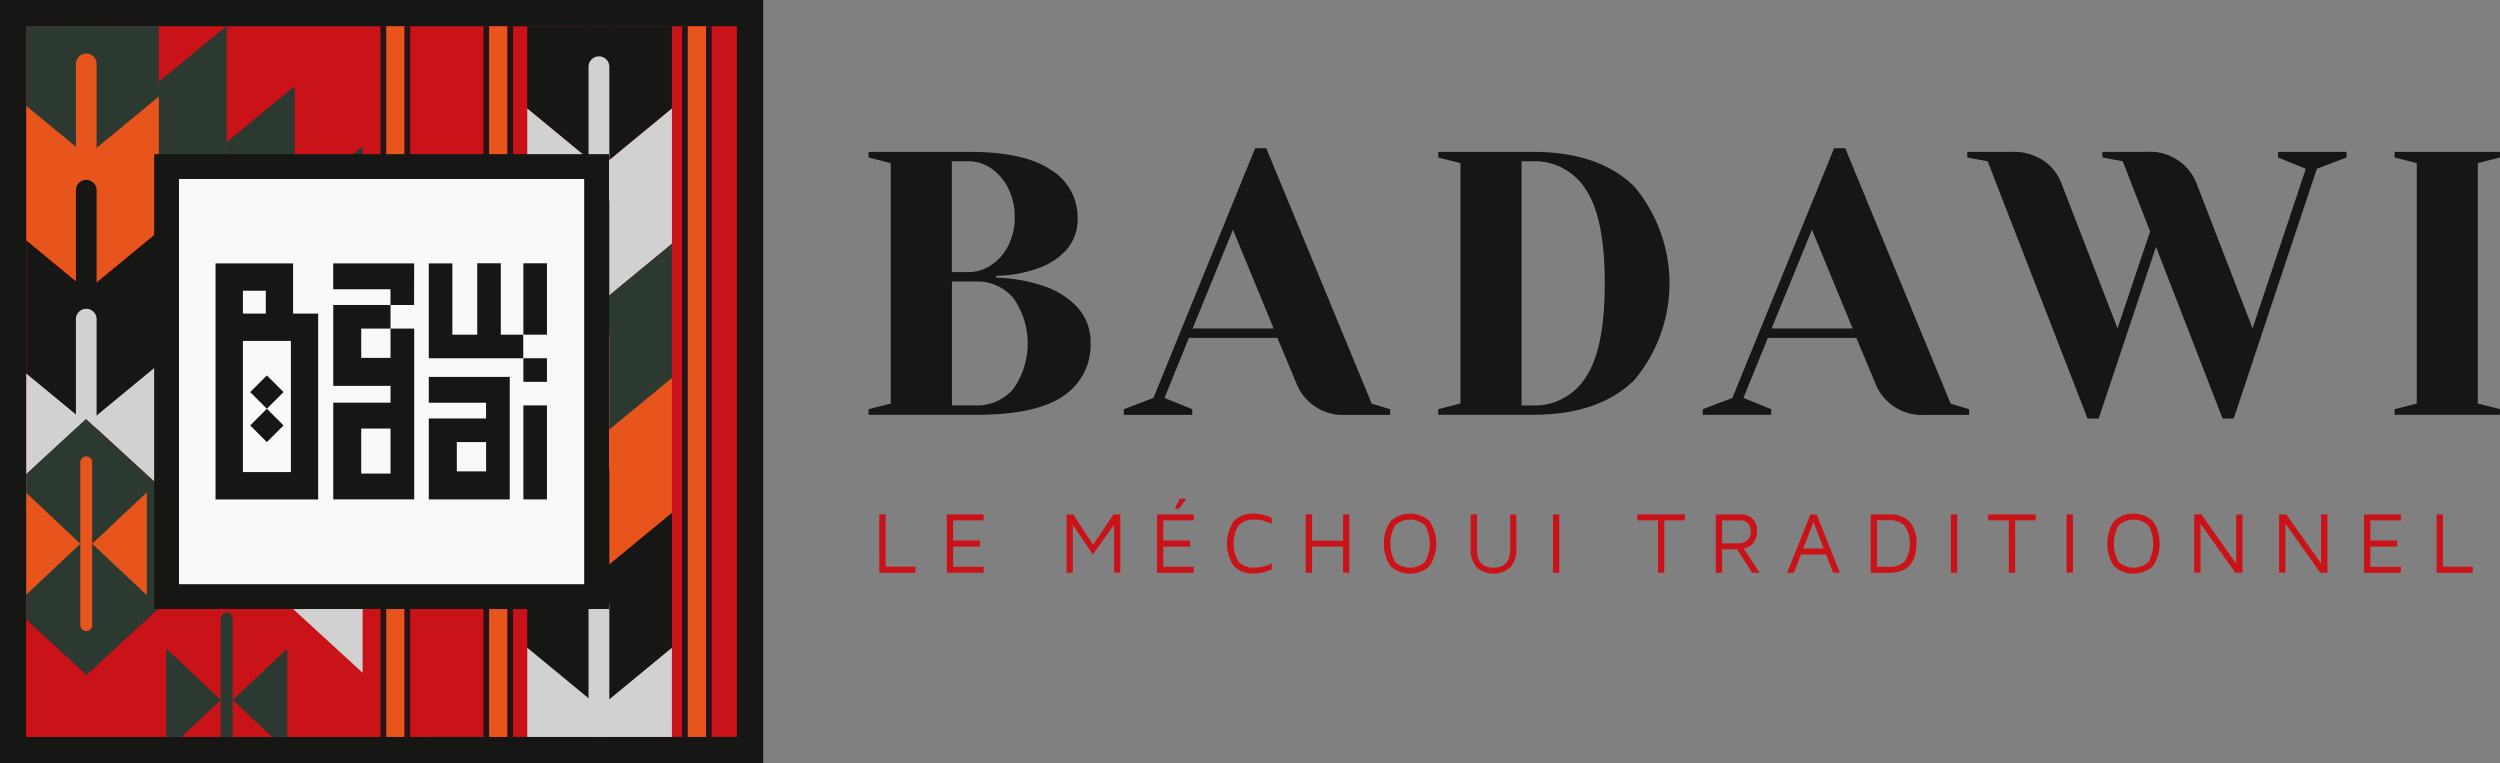 <svg xmlns="http://www.w3.org/2000/svg" xmlns:xlink="http://www.w3.org/1999/xlink" width="187.705" height="57.302" viewBox="0 0 187.705 57.302"><rect x="0" y="0" width="187.705" height="57.302" fill="#808080" stroke="none"/><defs><clipPath id="clip-path"><rect id="Rectangle_122" data-name="Rectangle 122" width="53.355" height="53.355" fill="none"></rect></clipPath></defs><g id="Groupe_203" data-name="Groupe 203" transform="translate(-33.769 -466.847)"><g id="Groupe_202" data-name="Groupe 202" transform="translate(33.769 466.847)"><path id="Trac&#xE9;_2633" data-name="Trac&#xE9; 2633" d="M89.1,466.847H33.769v57.3h57.3v-57.3Z" transform="translate(-33.769 -466.847)" fill="#161615"></path><rect id="Rectangle_115" data-name="Rectangle 115" width="53.355" height="53.355" transform="translate(1.973 1.974)" fill="#c91318"></rect><path id="Trac&#xE9;_2634" data-name="Trac&#xE9; 2634" d="M115.78,470.4l-.309.255v10.151l5.127-4.228V470.4Z" transform="translate(-70.15 -468.432)" fill="#161615"></path><path id="Trac&#xE9;_2635" data-name="Trac&#xE9; 2635" d="M105.139,470.4v6.178l5.127,4.228V470.66l-.309-.255Z" transform="translate(-65.55 -468.432)" fill="#161615"></path><g id="Groupe_199" data-name="Groupe 199" transform="translate(1.973 1.974)"><g id="Groupe_198" data-name="Groupe 198" clip-path="url(#clip-path)"><path id="Trac&#xE9;_2636" data-name="Trac&#xE9; 2636" d="M114.212,467.116h0a.783.783,0,0,1-.78-.781v-9.358a.78.78,0,1,1,1.561,0v9.358a.783.783,0,0,1-.78.781" transform="translate(-71.216 -464.078)" fill="#161615"></path><path id="Trac&#xE9;_2637" data-name="Trac&#xE9; 2637" d="M120.6,491.683l-5.127,4.228V485.759l5.127-4.228Z" transform="translate(-72.124 -475.36)" fill="#d2d1d1"></path><path id="Trac&#xE9;_2638" data-name="Trac&#xE9; 2638" d="M105.139,491.683l5.127,4.228V485.759l-5.127-4.228Z" transform="translate(-67.523 -475.36)" fill="#d2d1d1"></path><path id="Trac&#xE9;_2639" data-name="Trac&#xE9; 2639" d="M114.212,485.4h0a.783.783,0,0,1-.78-.781v-9.358a.78.78,0,1,1,1.561,0v9.358a.783.783,0,0,1-.78.781" transform="translate(-71.216 -472.222)" fill="#d2d1d1"></path><path id="Trac&#xE9;_2640" data-name="Trac&#xE9; 2640" d="M120.6,509.989l-5.127,4.228V504.066l5.127-4.228Z" transform="translate(-72.124 -483.511)" fill="#2b3931"></path><path id="Trac&#xE9;_2641" data-name="Trac&#xE9; 2641" d="M105.139,509.989l5.127,4.228V504.066l-5.127-4.228Z" transform="translate(-67.523 -483.511)" fill="#2b3931"></path><path id="Trac&#xE9;_2642" data-name="Trac&#xE9; 2642" d="M114.212,503.711h0a.783.783,0,0,1-.78-.78v-9.358a.78.78,0,1,1,1.561,0v9.358a.783.783,0,0,1-.78.78" transform="translate(-71.216 -480.374)" fill="#2b3931"></path><path id="Trac&#xE9;_2643" data-name="Trac&#xE9; 2643" d="M120.6,528.15l-5.127,4.228V522.227L120.6,518Z" transform="translate(-72.124 -491.599)" fill="#e8551c"></path><path id="Trac&#xE9;_2644" data-name="Trac&#xE9; 2644" d="M105.139,528.15l5.127,4.228V522.227L105.139,518Z" transform="translate(-67.523 -491.599)" fill="#e8551c"></path><path id="Trac&#xE9;_2645" data-name="Trac&#xE9; 2645" d="M114.212,521.873h0a.783.783,0,0,1-.78-.781v-9.358a.78.78,0,0,1,1.561,0v9.358a.783.783,0,0,1-.78.781" transform="translate(-71.216 -488.461)" fill="#e8551c"></path><path id="Trac&#xE9;_2646" data-name="Trac&#xE9; 2646" d="M120.6,546.411l-5.127,4.228V540.487l5.127-4.228Z" transform="translate(-72.124 -499.73)" fill="#161615"></path><path id="Trac&#xE9;_2647" data-name="Trac&#xE9; 2647" d="M105.139,546.411l5.127,4.228V540.487l-5.127-4.228Z" transform="translate(-67.523 -499.73)" fill="#161615"></path><path id="Trac&#xE9;_2648" data-name="Trac&#xE9; 2648" d="M114.212,540.132h0a.783.783,0,0,1-.78-.78v-9.358a.78.78,0,0,1,1.561,0v9.358a.783.783,0,0,1-.78.78" transform="translate(-71.216 -496.592)" fill="#161615"></path><path id="Trac&#xE9;_2649" data-name="Trac&#xE9; 2649" d="M120.6,564.676,115.47,568.9V558.753l5.127-4.228Z" transform="translate(-72.124 -507.863)" fill="#d2d1d1"></path><path id="Trac&#xE9;_2650" data-name="Trac&#xE9; 2650" d="M105.139,564.676l5.127,4.228V558.753l-5.127-4.228Z" transform="translate(-67.523 -507.863)" fill="#d2d1d1"></path><path id="Trac&#xE9;_2651" data-name="Trac&#xE9; 2651" d="M114.212,558.4h0a.783.783,0,0,1-.78-.78v-9.358a.78.78,0,0,1,1.561,0v9.358a.783.783,0,0,1-.78.78" transform="translate(-71.216 -504.726)" fill="#d2d1d1"></path><rect id="Rectangle_116" data-name="Rectangle 116" width="1.379" height="67.006" transform="translate(34.75 -6.924)" fill="#e8551c"></rect><rect id="Rectangle_117" data-name="Rectangle 117" width="0.424" height="67.006" transform="translate(36.128 -6.924)" fill="#231419"></rect><rect id="Rectangle_118" data-name="Rectangle 118" width="0.424" height="67.006" transform="translate(34.325 -6.924)" fill="#231419"></rect><rect id="Rectangle_119" data-name="Rectangle 119" width="1.379" height="67.006" transform="translate(49.661 -6.924)" fill="#e8551c"></rect><rect id="Rectangle_120" data-name="Rectangle 120" width="0.424" height="67.006" transform="translate(51.04 -6.924)" fill="#231419"></rect><rect id="Rectangle_121" data-name="Rectangle 121" width="0.424" height="67.006" transform="translate(49.237 -6.924)" fill="#231419"></rect></g></g><path id="Trac&#xE9;_2652" data-name="Trac&#xE9; 2652" d="M87.952,504.864l-5.1,4.206v-10.1l5.1-4.206Z" transform="translate(-55.625 -479.279)" fill="#2b3931"></path><path id="Trac&#xE9;_2653" data-name="Trac&#xE9; 2653" d="M78.757,496.741l-5.1,4.206v-10.1l5.1-4.206Z" transform="translate(-51.531 -475.662)" fill="#2b3931"></path><path id="Trac&#xE9;_2654" data-name="Trac&#xE9; 2654" d="M69.562,488.591l-5.1,4.206V482.7l5.1-4.206Z" transform="translate(-47.436 -472.033)" fill="#2b3931"></path><path id="Trac&#xE9;_2655" data-name="Trac&#xE9; 2655" d="M60.328,470.4l-5.06,4.173v10.1l5.1-4.206V470.4Z" transform="translate(-43.342 -468.432)" fill="#2b3931"></path><path id="Trac&#xE9;_2656" data-name="Trac&#xE9; 2656" d="M46.073,470.4v9.765l5.1-4.206V470.4Z" transform="translate(-39.248 -468.432)" fill="#2b3931"></path><path id="Trac&#xE9;_2657" data-name="Trac&#xE9; 2657" d="M37.327,470.4v6.26l4.251,3.505V470.4Z" transform="translate(-35.353 -468.432)" fill="#2b3931"></path><path id="Trac&#xE9;_2658" data-name="Trac&#xE9; 2658" d="M87.952,522.562l-5.1,4.206v-10.1l5.1-4.206Z" transform="translate(-55.625 -487.16)" fill="#e8551c"></path><path id="Trac&#xE9;_2659" data-name="Trac&#xE9; 2659" d="M78.757,514.439l-5.1,4.206v-10.1l5.1-4.206Z" transform="translate(-51.531 -483.543)" fill="#e8551c"></path><path id="Trac&#xE9;_2660" data-name="Trac&#xE9; 2660" d="M69.562,506.289l-5.1,4.206V500.4l5.1-4.206Z" transform="translate(-47.436 -479.914)" fill="#e8551c"></path><path id="Trac&#xE9;_2661" data-name="Trac&#xE9; 2661" d="M60.368,498.141l-5.1,4.206v-10.1l5.1-4.206Z" transform="translate(-43.342 -476.286)" fill="#e8551c"></path><path id="Trac&#xE9;_2662" data-name="Trac&#xE9; 2662" d="M51.173,490.018l-5.1,4.206v-10.1l5.1-4.206Z" transform="translate(-39.248 -472.669)" fill="#e8551c"></path><path id="Trac&#xE9;_2663" data-name="Trac&#xE9; 2663" d="M37.327,491.281l4.251,3.505v-10.1l-4.251-3.505Z" transform="translate(-35.353 -473.231)" fill="#e8551c"></path><path id="Trac&#xE9;_2664" data-name="Trac&#xE9; 2664" d="M78.757,532.673l-5.1,4.206v-10.1l5.1-4.206Z" transform="translate(-51.531 -491.663)" fill="#161615"></path><path id="Trac&#xE9;_2665" data-name="Trac&#xE9; 2665" d="M69.562,524.523l-5.1,4.206v-10.1l5.1-4.206Z" transform="translate(-47.436 -488.034)" fill="#161615"></path><path id="Trac&#xE9;_2666" data-name="Trac&#xE9; 2666" d="M60.368,516.376l-5.1,4.206v-10.1l5.1-4.206Z" transform="translate(-43.342 -484.405)" fill="#161615"></path><path id="Trac&#xE9;_2667" data-name="Trac&#xE9; 2667" d="M51.173,508.253l-5.1,4.206v-10.1l5.1-4.206Z" transform="translate(-39.248 -480.788)" fill="#161615"></path><path id="Trac&#xE9;_2668" data-name="Trac&#xE9; 2668" d="M37.327,509.515l4.251,3.505v-10.1l-4.251-3.505Z" transform="translate(-35.353 -481.351)" fill="#161615"></path><path id="Trac&#xE9;_2669" data-name="Trac&#xE9; 2669" d="M73.657,544.777v10.1l5.1-4.206v-10.1Z" transform="translate(-51.531 -499.676)" fill="#d2d1d1"></path><path id="Trac&#xE9;_2670" data-name="Trac&#xE9; 2670" d="M69.562,542.519l-5.1,4.206v-10.1l5.1-4.206Z" transform="translate(-47.436 -496.047)" fill="#d2d1d1"></path><path id="Trac&#xE9;_2671" data-name="Trac&#xE9; 2671" d="M60.368,534.372l-5.1,4.206v-10.1l5.1-4.206Z" transform="translate(-43.342 -492.419)" fill="#d2d1d1"></path><path id="Trac&#xE9;_2672" data-name="Trac&#xE9; 2672" d="M51.173,526.248l-5.1,4.206v-10.1l5.1-4.206Z" transform="translate(-39.248 -488.802)" fill="#d2d1d1"></path><path id="Trac&#xE9;_2673" data-name="Trac&#xE9; 2673" d="M37.327,527.511l4.251,3.505v-10.1l-4.251-3.506Z" transform="translate(-35.353 -489.364)" fill="#d2d1d1"></path><g id="Groupe_201" data-name="Groupe 201" transform="translate(1.973 1.974)"><g id="Groupe_200" data-name="Groupe 200" clip-path="url(#clip-path)"><path id="Trac&#xE9;_2674" data-name="Trac&#xE9; 2674" d="M44.822,470.6h0a.779.779,0,0,1-.777-.776v-9.31a.777.777,0,1,1,1.553,0v9.31a.779.779,0,0,1-.777.776" transform="translate(-40.318 -465.654)" fill="#2b3931"></path><path id="Trac&#xE9;_2675" data-name="Trac&#xE9; 2675" d="M50.621,547.3l-25.85-23.742L-.983,547.3Z" transform="translate(-20.268 -494.073)" fill="#c91318"></path><path id="Trac&#xE9;_2676" data-name="Trac&#xE9; 2676" d="M-.983,566.357,24.867,590.1l25.754-23.742Z" transform="translate(-20.268 -513.132)" fill="#c91318"></path><path id="Trac&#xE9;_2677" data-name="Trac&#xE9; 2677" d="M65.266,558.489l4.1,3.859v-7.719Z" transform="translate(-49.768 -507.91)" fill="#2b3931"></path><path id="Trac&#xE9;_2678" data-name="Trac&#xE9; 2678" d="M60.365,558.489l-4.1,3.859v-7.719Z" transform="translate(-45.759 -507.91)" fill="#2b3931"></path><path id="Trac&#xE9;_2679" data-name="Trac&#xE9; 2679" d="M64.1,562.88h0a.447.447,0,0,1-.446-.446V550.212a.446.446,0,0,1,.893,0v12.222a.448.448,0,0,1-.447.446" transform="translate(-49.052 -505.744)" fill="#2b3931"></path><path id="Trac&#xE9;_2680" data-name="Trac&#xE9; 2680" d="M44.822,484.909h0a.779.779,0,0,1-.777-.777v-9.31a.777.777,0,0,1,1.553,0v9.31a.779.779,0,0,1-.777.777" transform="translate(-40.318 -472.026)" fill="#e8551c"></path><path id="Trac&#xE9;_2681" data-name="Trac&#xE9; 2681" d="M44.822,502.008h0a.779.779,0,0,1-.777-.777v-9.31a.777.777,0,0,1,1.553,0v9.31a.779.779,0,0,1-.777.777" transform="translate(-40.318 -479.64)" fill="#161615"></path><path id="Trac&#xE9;_2682" data-name="Trac&#xE9; 2682" d="M44.822,519.456h0a.779.779,0,0,1-.777-.777v-9.309a.777.777,0,0,1,1.553,0v9.309a.779.779,0,0,1-.777.777" transform="translate(-40.318 -487.41)" fill="#d2d1d1"></path><path id="Trac&#xE9;_2683" data-name="Trac&#xE9; 2683" d="M26.616,540.882l10.464,9.611,10.425-9.611Z" transform="translate(-32.557 -501.788)" fill="#2b3931"></path><path id="Trac&#xE9;_2684" data-name="Trac&#xE9; 2684" d="M47.505,533.167l-10.464-9.611-10.425,9.611Z" transform="translate(-32.557 -494.073)" fill="#2b3931"></path><path id="Trac&#xE9;_2685" data-name="Trac&#xE9; 2685" d="M46.249,537.349l4.1,3.859V533.49Z" transform="translate(-41.3 -498.496)" fill="#e8551c"></path><path id="Trac&#xE9;_2686" data-name="Trac&#xE9; 2686" d="M41.348,537.349l-4.1,3.859V533.49Z" transform="translate(-37.29 -498.496)" fill="#e8551c"></path><path id="Trac&#xE9;_2687" data-name="Trac&#xE9; 2687" d="M45.087,541.741h0a.447.447,0,0,1-.446-.446V529.072a.446.446,0,1,1,.892,0v12.223a.447.447,0,0,1-.446.446" transform="translate(-40.584 -496.331)" fill="#e8551c"></path></g></g><rect id="Rectangle_124" data-name="Rectangle 124" width="1.379" height="53.355" transform="translate(28.993 1.974)" fill="#e8551c"></rect><rect id="Rectangle_125" data-name="Rectangle 125" width="0.424" height="53.355" transform="translate(30.372 1.974)" fill="#231419"></rect><rect id="Rectangle_126" data-name="Rectangle 126" width="0.424" height="53.355" transform="translate(28.569 1.974)" fill="#231419"></rect><rect id="Rectangle_127" data-name="Rectangle 127" width="34.153" height="34.153" transform="translate(11.574 11.574)" fill="#161615"></rect><rect id="Rectangle_128" data-name="Rectangle 128" width="30.423" height="30.424" transform="translate(13.439 13.439)" fill="#f9f9f9"></rect><path id="Trac&#xE9;_2688" data-name="Trac&#xE9; 2688" d="M68.765,506.268V502.5H62.944v17.722h7.705V506.268ZM65,504.55h1.718v1.718H65Zm3.6,13.619H65v-9.85h3.6Z" transform="translate(-46.76 -482.723)" fill="#161615"></path><rect id="Rectangle_129" data-name="Rectangle 129" width="1.77" height="1.77" transform="translate(18.785 29.439) rotate(-45)" fill="#161615"></rect><rect id="Rectangle_130" data-name="Rectangle 130" width="1.77" height="1.77" transform="translate(18.785 31.942) rotate(-45)" fill="#161615"></rect><path id="Trac&#xE9;_2689" data-name="Trac&#xE9; 2689" d="M84.948,502.5H78.87v1.94h4.3v1.182h1.773Z" transform="translate(-53.852 -482.723)" fill="#161615"></path><path id="Trac&#xE9;_2690" data-name="Trac&#xE9; 2690" d="M83.175,509.9v-1.773h-4.3V514.2h4.3v1.263h-4.3v7.26h6.077V509.9Zm-2.2,0h2.2v2.2h-2.2Zm2.2,10.886h-2.2v-3.381h2.2Z" transform="translate(-53.853 -485.229)" fill="#161615"></path><rect id="Rectangle_131" data-name="Rectangle 131" width="1.77" height="5.359" transform="translate(39.296 19.769)" fill="#161615"></rect><path id="Trac&#xE9;_2691" data-name="Trac&#xE9; 2691" d="M97.216,502.486h-1.77v5.359H93.578v-5.352h-1.77v7.122H98.9v-1.77H97.216Z" transform="translate(-59.614 -482.717)" fill="#161615"></path><rect id="Rectangle_132" data-name="Rectangle 132" width="1.77" height="1.77" transform="translate(39.296 26.898)" fill="#161615"></rect><rect id="Rectangle_133" data-name="Rectangle 133" width="1.77" height="7.06" transform="translate(39.296 30.438)" fill="#161615"></rect><path id="Trac&#xE9;_2692" data-name="Trac&#xE9; 2692" d="M97.886,520.984v-3.122H91.809v1.94h4.3v1.182h-4.3v6.078h6.077v-4.3h0Zm-1.774,3.972h-2.2v-2.2h2.2Z" transform="translate(-59.614 -489.564)" fill="#161615"></path></g><path id="Trac&#xE9;_2693" data-name="Trac&#xE9; 2693" d="M152.786,536.477h.474V540.4H155.5v.46h-2.712Z" transform="translate(-52.998 -31.006)" fill="#c91318"></path><path id="Trac&#xE9;_2694" data-name="Trac&#xE9; 2694" d="M161.925,536.477h2.765v.447H162.4v1.51h2.015v.46H162.4v1.516h2.291v.447h-2.765Z" transform="translate(-57.068 -31.006)" fill="#c91318"></path><path id="Trac&#xE9;_2695" data-name="Trac&#xE9; 2695" d="M182.168,536.477v4.38H181.7v-3.611l-1.6,2.24-1.5-2.227v3.6h-.473v-4.38h.512l1.484,2.279,1.53-2.279Z" transform="translate(-64.283 -31.006)" fill="#c91318"></path><path id="Trac&#xE9;_2696" data-name="Trac&#xE9; 2696" d="M190.371,535.528h2.765v.447h-2.291v1.51h2.015v.46h-2.015v1.516h2.291v.448h-2.765Zm1.713-1.182h.486l-.545.755h-.316Z" transform="translate(-69.734 -30.057)" fill="#c91318"></path><path id="Trac&#xE9;_2697" data-name="Trac&#xE9; 2697" d="M200.35,540.3a3.033,3.033,0,0,1,0-3.363,1.942,1.942,0,0,1,1.52-.565,3.037,3.037,0,0,1,1.334.322v.453a2.7,2.7,0,0,0-1.281-.328,1.526,1.526,0,0,0-1.208.434,2.653,2.653,0,0,0,0,2.735,1.534,1.534,0,0,0,1.211.43,2.622,2.622,0,0,0,1.281-.322v.453a3.122,3.122,0,0,1-1.334.315,1.94,1.94,0,0,1-1.52-.565" transform="translate(-73.951 -30.958)" fill="#c91318"></path><path id="Trac&#xE9;_2698" data-name="Trac&#xE9; 2698" d="M210.506,536.477h.474v1.97h2.33v-1.97h.473v4.38h-.473v-1.963h-2.33v1.963h-.474Z" transform="translate(-78.7 -31.006)" fill="#c91318"></path><path id="Trac&#xE9;_2699" data-name="Trac&#xE9; 2699" d="M221.572,540.307a3.107,3.107,0,0,1,0-3.368,2.185,2.185,0,0,1,2.942,0,3.1,3.1,0,0,1,0,3.368,2.187,2.187,0,0,1-2.942,0m2.6-.312a2.827,2.827,0,0,0,0-2.741,1.668,1.668,0,0,0-2.252,0,2.824,2.824,0,0,0,0,2.741,1.681,1.681,0,0,0,2.252,0" transform="translate(-83.407 -30.958)" fill="#c91318"></path><path id="Trac&#xE9;_2700" data-name="Trac&#xE9; 2700" d="M233.282,540.444a1.935,1.935,0,0,1-.45-1.373v-2.594h.474v2.62q0,1.379,1.24,1.378T235.8,539.1v-2.62h.459v2.594a1.935,1.935,0,0,1-.449,1.373,1.908,1.908,0,0,1-2.528,0" transform="translate(-88.642 -31.006)" fill="#c91318"></path><rect id="Rectangle_134" data-name="Rectangle 134" width="0.474" height="4.38" transform="translate(150.369 505.471)" fill="#c91318"></rect><path id="Trac&#xE9;_2701" data-name="Trac&#xE9; 2701" d="M256.944,536.923h-1.55v-.447h3.566v.447h-1.543v3.934h-.473Z" transform="translate(-98.689 -31.006)" fill="#c91318"></path><path id="Trac&#xE9;_2702" data-name="Trac&#xE9; 2702" d="M268.743,540.857l-1.143-1.766h-1.116v1.766h-.474v-4.38h1.8a1.324,1.324,0,0,1,.965.322,1.272,1.272,0,0,1,.328.952,1.347,1.347,0,0,1-.269.854,1.152,1.152,0,0,1-.723.433l1.189,1.819Zm-2.258-2.213h1.109a1.182,1.182,0,0,0,.788-.217.807.807,0,0,0,.249-.643.929.929,0,0,0-.2-.641.878.878,0,0,0-.677-.219h-1.273Z" transform="translate(-103.416 -31.006)" fill="#c91318"></path><path id="Trac&#xE9;_2703" data-name="Trac&#xE9; 2703" d="M278.589,539.491H276.7l-.525,1.366h-.513l1.747-4.379h.473l1.74,4.379h-.505Zm-.178-.453-.768-2-.768,2Z" transform="translate(-107.713 -31.006)" fill="#c91318"></path><path id="Trac&#xE9;_2704" data-name="Trac&#xE9; 2704" d="M286.988,536.477h1.373a2.018,2.018,0,0,1,1.54.549,2.31,2.31,0,0,1,.514,1.638q0,2.194-2.055,2.194h-1.373Zm1.34,3.933a1.575,1.575,0,0,0,1.218-.42,2.481,2.481,0,0,0,0-2.653,1.581,1.581,0,0,0-1.218-.419h-.867v3.493Z" transform="translate(-112.757 -31.006)" fill="#c91318"></path><rect id="Rectangle_135" data-name="Rectangle 135" width="0.474" height="4.38" transform="translate(180.246 505.471)" fill="#c91318"></rect><path id="Trac&#xE9;_2705" data-name="Trac&#xE9; 2705" d="M304.424,536.923h-1.55v-.447h3.566v.447H304.9v3.934h-.474Z" transform="translate(-119.831 -31.006)" fill="#c91318"></path><rect id="Rectangle_136" data-name="Rectangle 136" width="0.474" height="4.38" transform="translate(188.933 505.471)" fill="#c91318"></rect><path id="Trac&#xE9;_2706" data-name="Trac&#xE9; 2706" d="M319.5,540.307a3.107,3.107,0,0,1,0-3.368,2.185,2.185,0,0,1,2.942,0,3.109,3.109,0,0,1,0,3.368,2.187,2.187,0,0,1-2.942,0m2.6-.312a2.827,2.827,0,0,0,0-2.741,1.669,1.669,0,0,0-2.252,0,2.828,2.828,0,0,0,0,2.741,1.682,1.682,0,0,0,2.252,0" transform="translate(-127.016 -30.958)" fill="#c91318"></path><path id="Trac&#xE9;_2707" data-name="Trac&#xE9; 2707" d="M334.388,536.477v4.38h-.532l-2.62-3.69v3.69h-.473v-4.38h.539l2.613,3.691v-3.691Z" transform="translate(-132.25 -31.006)" fill="#c91318"></path><path id="Trac&#xE9;_2708" data-name="Trac&#xE9; 2708" d="M345.882,536.477v4.38h-.532l-2.62-3.69v3.69h-.473v-4.38h.539l2.613,3.691v-3.691Z" transform="translate(-137.368 -31.006)" fill="#c91318"></path><path id="Trac&#xE9;_2709" data-name="Trac&#xE9; 2709" d="M353.752,536.477h2.765v.447h-2.291v1.51h2.015v.46h-2.015v1.516h2.291v.447h-2.765Z" transform="translate(-142.487 -31.006)" fill="#c91318"></path><path id="Trac&#xE9;_2710" data-name="Trac&#xE9; 2710" d="M363.577,536.477h.474V540.4h2.238v.46h-2.712Z" transform="translate(-146.862 -31.006)" fill="#c91318"></path><path id="Trac&#xE9;_2711" data-name="Trac&#xE9; 2711" d="M151.334,506.723,153,506.3V488.249l-1.666-.423V487.4h7.5q4.221,0,6.208,1.367a4.164,4.164,0,0,1,1.985,3.568,3.468,3.468,0,0,1-.86,2.453,5.2,5.2,0,0,1-2.193,1.382,9.48,9.48,0,0,1-3.056.536v.141a12.02,12.02,0,0,1,3.528.62,6.064,6.064,0,0,1,2.542,1.58A3.823,3.823,0,0,1,168,501.787a4.547,4.547,0,0,1-2.029,3.935q-2.026,1.424-6.583,1.424h-8.055Zm7.5-10.295a3.041,3.041,0,0,0,1.709-.522,3.777,3.777,0,0,0,1.277-1.466,4.537,4.537,0,0,0,.485-2.1,4.806,4.806,0,0,0-.485-2.2,3.875,3.875,0,0,0-1.277-1.495,2.992,2.992,0,0,0-1.709-.536h-1.249v8.32Zm.555,10.013A3.551,3.551,0,0,0,162.2,505.2a5.92,5.92,0,0,0,0-6.826,3.551,3.551,0,0,0-2.806-1.241h-1.8v9.307Z" transform="translate(-52.351 -9.153)" fill="#161615"></path><path id="Trac&#xE9;_2712" data-name="Trac&#xE9; 2712" d="M185.885,506.5l2.222-.846,7.639-18.755h.833l7.917,19.179,1.388.423v.423h-3.334a3.748,3.748,0,0,1-3.721-2.4l-1.417-3.384h-6.638l-1.835,4.512,2.085.846v.423h-5.139Zm5.167-6.064h6.082l-3.055-7.417Z" transform="translate(-67.737 -8.927)" fill="#161615"></path><path id="Trac&#xE9;_2713" data-name="Trac&#xE9; 2713" d="M228.446,506.723l1.666-.423V488.249l-1.666-.423V487.4h7.084q4.97,0,7.624,2.595a11.309,11.309,0,0,1,0,14.554q-2.652,2.6-7.624,2.594h-7.084Zm7.084-.282a4.531,4.531,0,0,0,4-2.13q1.417-2.129,1.417-7.037t-1.417-7.037a4.532,4.532,0,0,0-4-2.129H234.7v18.333Z" transform="translate(-86.689 -9.153)" fill="#161615"></path><path id="Trac&#xE9;_2714" data-name="Trac&#xE9; 2714" d="M264.249,506.5l2.222-.846L274.11,486.9h.833l7.917,19.179,1.388.423v.423h-3.334a3.748,3.748,0,0,1-3.721-2.4l-1.417-3.384h-6.638L267.3,505.65l2.084.846v.423h-5.139Zm5.167-6.064H275.5l-3.054-7.417Z" transform="translate(-102.632 -8.927)" fill="#161615"></path><path id="Trac&#xE9;_2715" data-name="Trac&#xE9; 2715" d="M301.58,488.108l-1.528-.282V487.4h3.333a4.057,4.057,0,0,1,2.417.677,3.644,3.644,0,0,1,1.331,1.721l4.2,10.858,2.445-7.277-2.056-5.274-1.528-.282V487.4h3.332a3.757,3.757,0,0,1,3.751,2.4l4.194,10.858,4-11.987-2.084-.846V487.4h5.139v.423l-2.223.846-6.249,18.756h-.833l-5-12.889-4.306,12.889h-.833Z" transform="translate(-118.575 -9.153)" fill="#161615"></path><path id="Trac&#xE9;_2716" data-name="Trac&#xE9; 2716" d="M357.884,507.146v-.423l1.666-.423V488.249l-1.666-.423V487.4H365.8v.423l-1.666.423V506.3l1.666.423v.423Z" transform="translate(-144.327 -9.153)" fill="#161615"></path></g></svg>